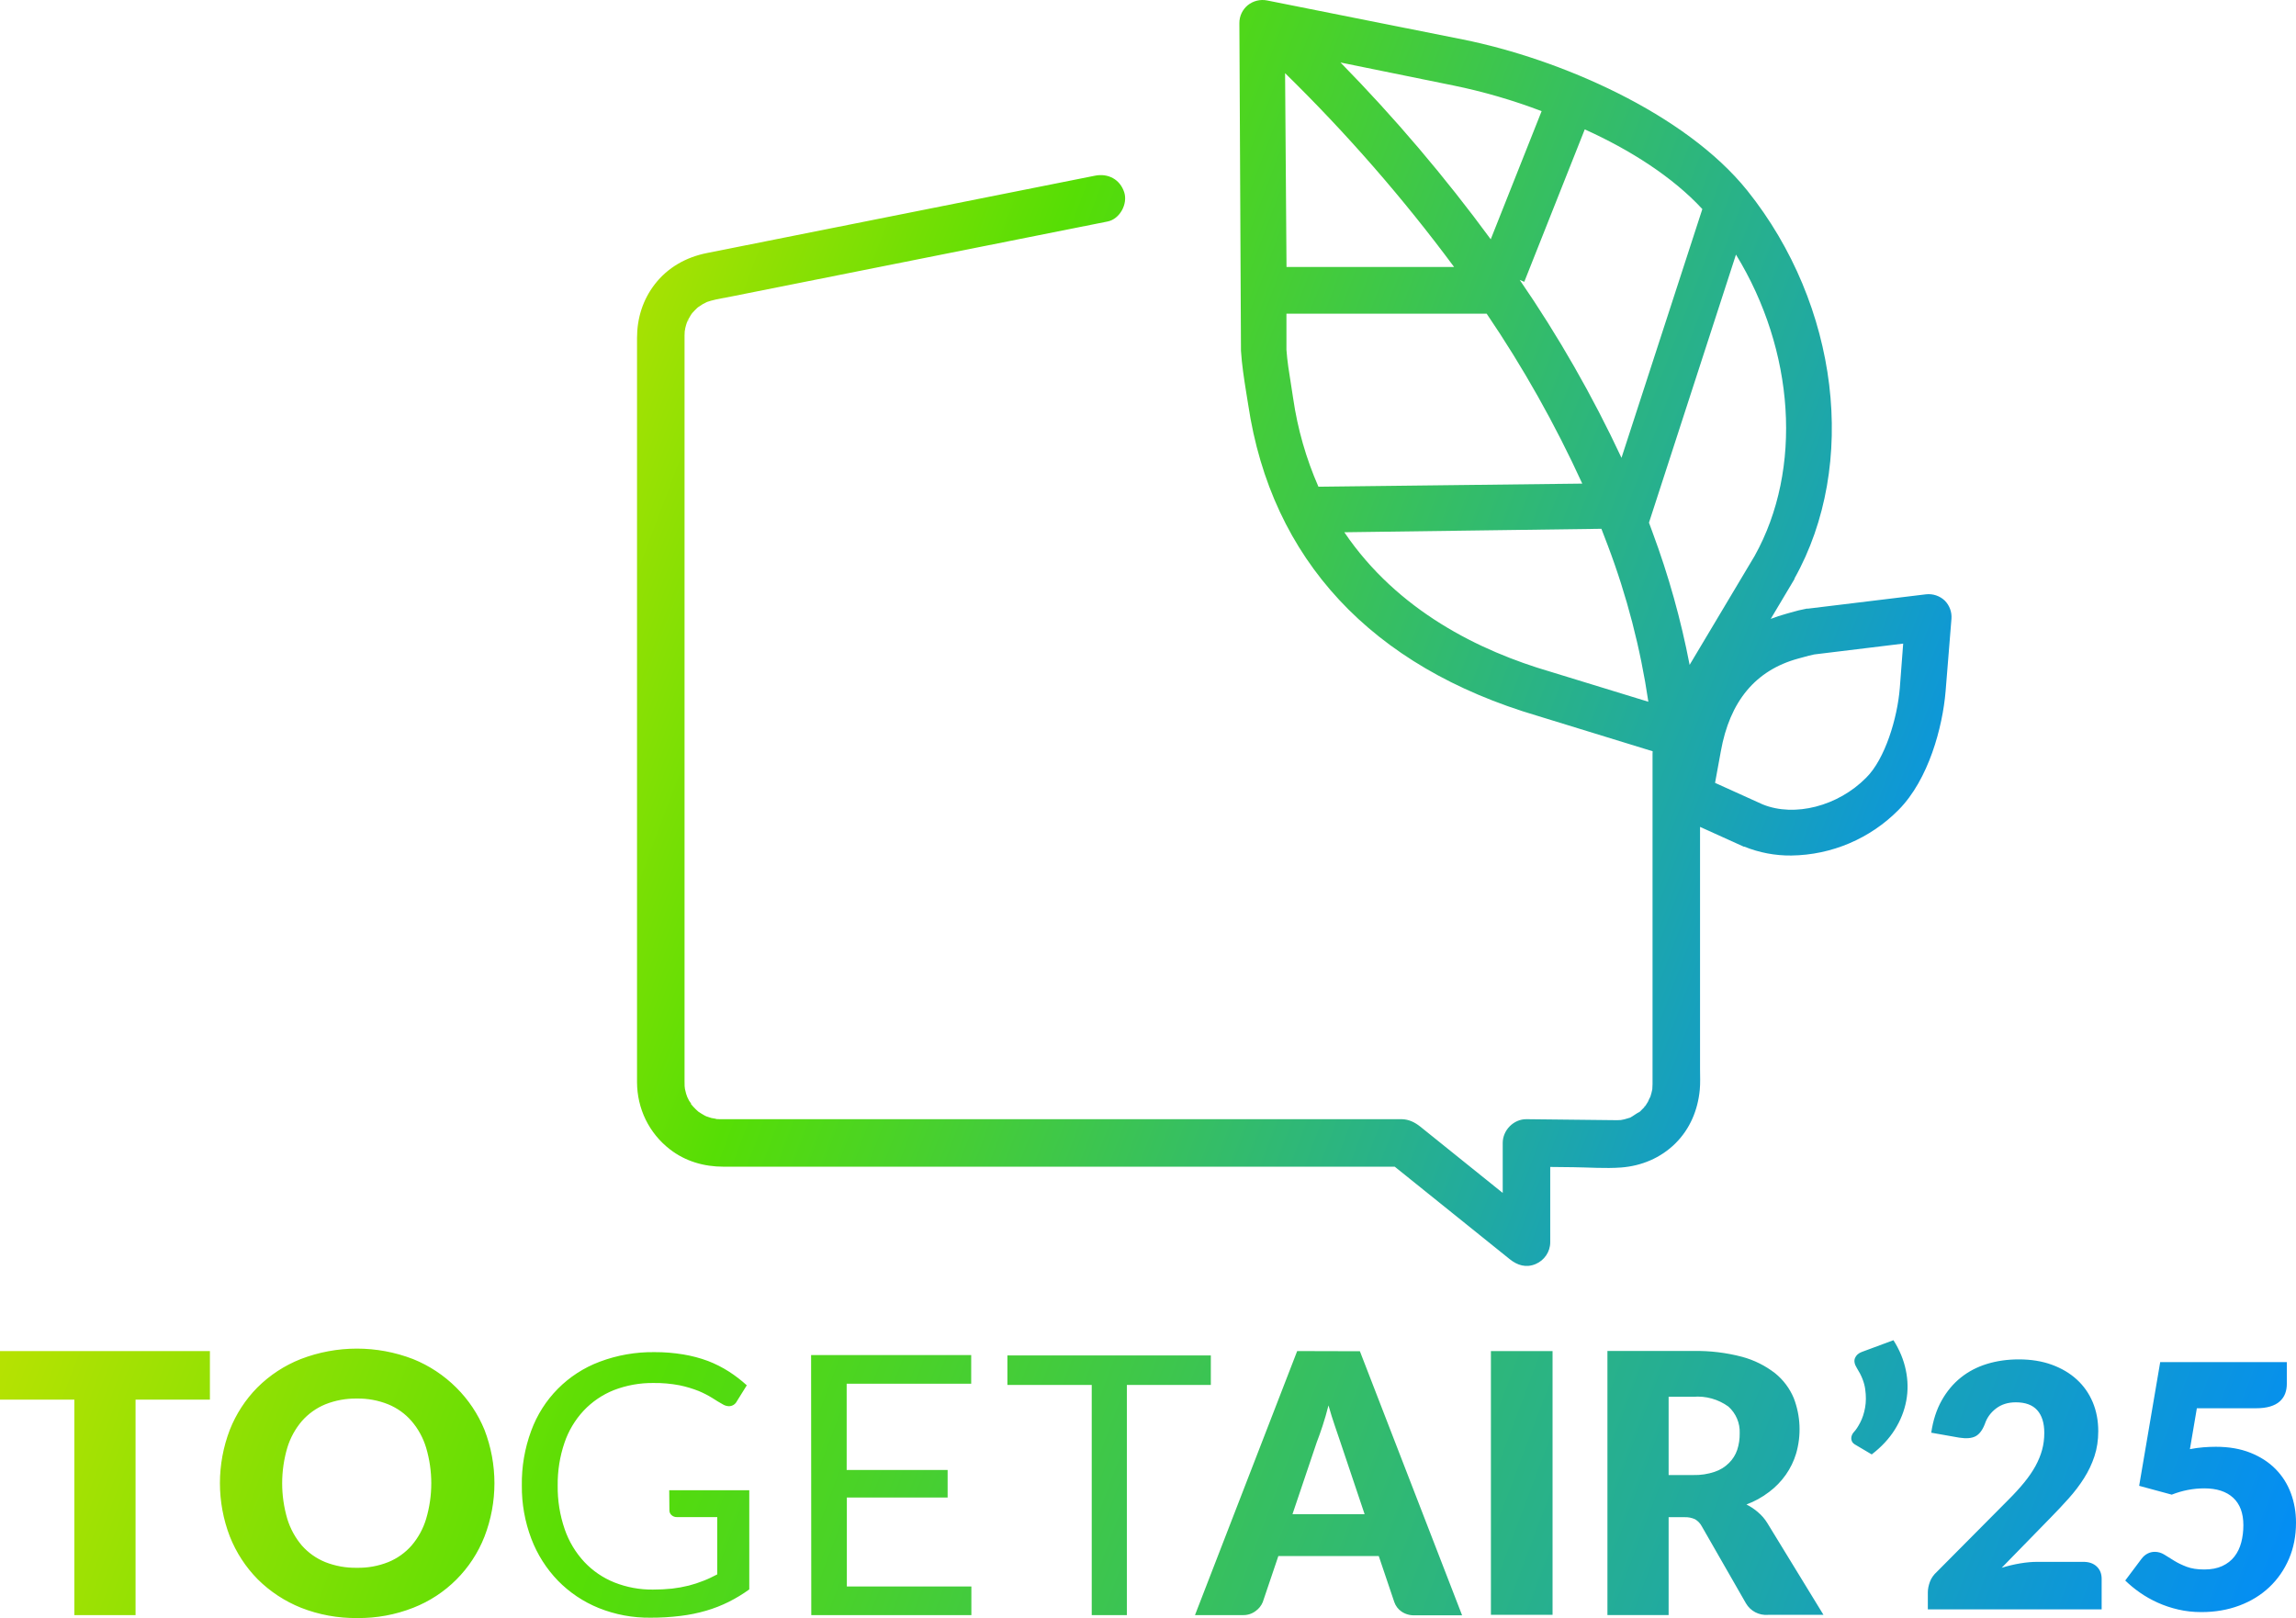 <?xml version="1.0" encoding="UTF-8"?>
<svg id="Layer_4" xmlns="http://www.w3.org/2000/svg" version="1.1" xmlns:xlink="http://www.w3.org/1999/xlink" viewBox="0 0 775.418 546.534">
  <!-- Generator: Adobe Illustrator 29.3.0, SVG Export Plug-In . SVG Version: 2.1.0 Build 146)  -->
  <defs>
    <linearGradient id="linear-gradient" x1="662.005" y1="413.758" x2="40.783" y2="179.886" gradientUnits="userSpaceOnUse">
      <stop offset=".004" stop-color="#008aff"/>
      <stop offset=".606" stop-color="#56de05"/>
      <stop offset="1" stop-color="#ffe500"/>
    </linearGradient>
    <linearGradient id="linear-gradient1" x1="709.335" y1="288.038" x2="88.112" y2="54.166" xlink:href="#linear-gradient"/>
    <linearGradient id="linear-gradient2" x1="622.214" y1="519.453" x2=".991" y2="285.581" xlink:href="#linear-gradient"/>
    <linearGradient id="linear-gradient3" x1="695.007" y1="326.096" x2="73.785" y2="92.224" xlink:href="#linear-gradient"/>
    <clipPath id="clippath">
      <path d="M286.005,505.827h34.034v-9.312h-34.095v-29.138h42.056v-9.673h-54.071l.06,87.835h54.07v-9.673h-42.055v-30.039ZM154.104,468.7c-4.172-4.164-9.139-7.445-14.602-9.644-12.211-4.71-25.729-4.71-37.94,0-5.487,2.166-10.477,5.44-14.657,9.611-4.028,4.084-7.181,8.938-9.283,14.265-4.461,11.609-4.461,24.446,0,36.055,2.142,5.407,5.343,10.333,9.435,14.473,4.171,4.14,9.137,7.397,14.593,9.587,6.05,2.375,12.492,3.562,18.991,3.482,6.482.08,12.916-1.107,18.949-3.482,11.015-4.316,19.72-13.021,24.037-24.036,4.476-11.593,4.476-24.446,0-36.047-2.183-5.352-5.424-10.197-9.523-14.265ZM143.915,513.035c-.995,3.313-2.672,6.386-4.926,9.01-2.15,2.447-4.845,4.365-7.87,5.592-3.362,1.34-6.956,1.99-10.574,1.917-3.651.072-7.285-.578-10.687-1.917-3.033-1.235-5.737-3.145-7.903-5.592-2.238-2.631-3.914-5.704-4.926-9.01-2.31-7.846-2.31-16.19,0-24.029,1.003-3.313,2.68-6.378,4.926-9.01,2.166-2.463,4.87-4.397,7.903-5.648,3.401-1.348,7.028-2.014,10.687-1.958,3.626-.056,7.22.609,10.574,1.958,3.033,1.243,5.729,3.177,7.87,5.648,2.255,2.623,3.931,5.696,4.926,9.01,2.319,7.839,2.319,16.182,0,24.029ZM0,472.753h25.113v72.786h20.667v-72.786h25.113v-16.402H0v16.402ZM226.077,510.092c-.024.625.23,1.229.691,1.652.504.469,1.174.718,1.862.691h13.608v19.346c-1.562.811-3.005,1.532-4.656,2.163-1.615.648-3.271,1.19-4.957,1.622-1.849.46-3.725.802-5.618,1.021-2.165.225-4.341.335-6.518.33-4.44.047-8.848-.77-12.977-2.403-3.846-1.538-7.311-3.896-10.153-6.909-2.962-3.18-5.224-6.946-6.639-11.054-1.644-4.772-2.448-9.793-2.372-14.84-.058-4.881.714-9.736,2.283-14.359,1.366-4.045,3.577-7.751,6.488-10.874,2.858-3.031,6.344-5.399,10.214-6.939,4.273-1.645,8.82-2.46,13.397-2.403,2.953-.036,5.902.225,8.801.781,2.194.455,4.345,1.099,6.429,1.923,1.602.668,3.149,1.461,4.625,2.373,1.262.821,2.404,1.512,3.425,2.073.638.414,1.374.652,2.133.691,1.142.008,2.19-.632,2.704-1.652l3.364-5.407c-1.871-1.706-3.88-3.253-6.008-4.626-2.245-1.438-4.631-2.646-7.119-3.605-2.688-.993-5.464-1.727-8.291-2.193-3.196-.532-6.432-.793-9.673-.781-6.347-.094-12.654,1.006-18.594,3.244-10.75,4.028-19.2,12.555-23.131,23.341-2.183,5.9-3.252,12.154-3.154,18.444-.064,6.156,1.027,12.269,3.214,18.024,2.01,5.289,5.077,10.113,9.012,14.179,3.897,3.974,8.57,7.102,13.728,9.192,5.564,2.236,11.516,3.349,17.513,3.274,3.373.011,6.745-.19,10.093-.601,2.948-.35,5.862-.942,8.711-1.772,2.639-.768,5.203-1.774,7.661-3.004,2.4-1.207,4.7-2.603,6.879-4.175v-33.494h-27.036l.06,6.729ZM593.695,510.756c-1.179-1.019-2.479-1.885-3.875-2.583,2.752-1.027,5.336-2.455,7.662-4.236,2.183-1.636,4.084-3.602,5.648-5.832,1.524-2.174,2.688-4.573,3.458-7.116,1.797-6.169,1.516-12.748-.787-18.741-1.364-3.273-3.522-6.154-6.274-8.384-3.306-2.575-7.1-4.469-11.144-5.56-5.383-1.42-10.927-2.086-16.495-1.982h-29.019v89.191h20.666v-33.046h5.287c1.276-.064,2.544.184,3.699.722.971.602,1.756,1.452,2.278,2.463l14.842,25.89c1.525,2.631,4.42,4.148,7.453,3.907h18.742l-18.983-31.033c-.85-1.38-1.917-2.615-3.161-3.658ZM586.699,489.728c-.562,1.661-1.508,3.177-2.76,4.413-1.364,1.372-3.033,2.399-4.87,3.001-2.311.778-4.742,1.147-7.181,1.083h-8.352v-26.435h8.352c4.212-.345,8.416.826,11.834,3.305,2.559,2.287,3.963,5.592,3.819,9.01.032,1.909-.248,3.811-.842,5.624ZM503.52,545.449h20.818v-89.097h-20.818v89.097ZM438.091,456.353l-34.514,89.183h16.133c1.565.056,3.105-.433,4.357-1.38,1.067-.754,1.902-1.797,2.399-3.001l5.264-15.564h33.913l5.255,15.564c.449,1.292,1.299,2.415,2.431,3.185,1.299.882,2.848,1.324,4.42,1.26h16.038l-34.514-89.19-21.18-.056ZM436.502,511.446l8.2-24.301c.601-1.532,1.26-3.394,1.957-5.504.69-2.102,1.38-4.445,2.005-6.932.698,2.463,1.412,4.742,2.134,6.844l1.861,5.472,8.207,24.422h-24.365ZM408.927,457.824h-68.7v9.973h28.477v77.742h11.865v-77.742h28.358v-9.973ZM773.666,504.304c-1.164-3.115-2.894-5.828-5.184-8.139-2.295-2.312-5.122-4.137-8.487-5.475-3.364-1.338-7.244-2.007-11.638-2.007-1.372,0-2.788.059-4.238.174-1.455.115-2.967.325-4.529.63l2.346-13.816h19.951c1.87,0,3.476-.199,4.814-.602,1.338-.4,2.418-.974,3.241-1.719.817-.745,1.422-1.615,1.803-2.609s.577-2.102.577-3.325v-7.336h-42.763l-7.109,41.789,11.006,2.981c3.588-1.413,7.261-2.122,11.006-2.122,4.204,0,7.451,1.061,9.746,3.18,2.29,2.122,3.437,5.209,3.437,9.259,0,2.063-.241,4.003-.717,5.819-.476,1.814-1.243,3.401-2.29,4.755-1.052,1.358-2.418,2.43-4.103,3.21-1.679.784-3.706,1.176-6.074,1.176s-4.355-.305-5.962-.915c-1.607-.613-3.012-1.29-4.215-2.038-1.204-.745-2.312-1.433-3.325-2.063-1.013-.63-2.088-.946-3.236-.946-.879,0-1.702.202-2.463.602-.767.403-1.433.985-2.01,1.749l-5.503,7.336c1.489,1.453,3.152,2.819,4.988,4.101,1.836,1.279,3.829,2.407,5.99,3.381,2.161.974,4.473,1.749,6.936,2.32,2.463.574,5.055.862,7.77.862,4.658,0,8.951-.736,12.87-2.208,3.913-1.469,7.289-3.544,10.116-6.219,2.827-2.673,5.033-5.856,6.622-9.545,1.584-3.686,2.379-7.767,2.379-12.237,0-3.555-.588-6.888-1.752-10.004ZM626.515,487.938l5.615,3.325c3.286-2.522,5.895-5.329,7.826-8.425,1.931-3.096,3.208-6.334,3.84-9.718.633-3.381.582-6.821-.146-10.317-.722-3.496-2.116-6.869-4.182-10.118l-10.664,3.955c-1.142.42-1.92,1.108-2.318,2.066-.403.954-.185,2.099.655,3.437,1.528,2.41,2.458,4.75,2.782,7.023.325,2.273.313,4.366-.028,6.278-.347,1.909-.89,3.583-1.635,5.016s-1.444,2.494-2.094,3.18c-.263.269-.487.582-.655.946-.174.364-.269.747-.291,1.148-.017.4.067.792.258,1.176.196.381.537.725,1.036,1.03ZM703.59,527.549h-15.59c-1.758,0-3.667.171-5.732.515s-4.148.84-6.247,1.489l16.335-16.738c2.217-2.253,4.31-4.478,6.275-6.678,1.97-2.197,3.7-4.47,5.189-6.821,1.489-2.348,2.665-4.823,3.527-7.423.862-2.597,1.288-5.427,1.288-8.484,0-3.555-.621-6.813-1.859-9.774-1.243-2.961-3.034-5.511-5.363-7.652-2.329-2.138-5.15-3.812-8.453-5.016-3.308-1.204-7.025-1.805-11.151-1.805-3.823,0-7.395.507-10.72,1.52s-6.275,2.55-8.856,4.613c-2.581,2.066-4.736,4.644-6.477,7.739-1.741,3.096-2.917,6.726-3.527,10.891l9.405,1.663c2.407.383,4.26.23,5.559-.459,1.299-.686,2.351-2.082,3.152-4.185.689-2.063,1.937-3.793,3.756-5.187,1.814-1.394,4.042-2.094,6.678-2.094,3.247,0,5.665.89,7.249,2.667s2.379,4.327,2.379,7.652c0,2.026-.246,3.947-.745,5.76-.498,1.817-1.243,3.63-2.234,5.447-.996,1.814-2.256,3.658-3.784,5.531-1.528,1.873-3.325,3.84-5.391,5.903l-24.077,24.248c-1.142,1.033-1.948,2.18-2.407,3.44-.459,1.262-.689,2.446-.689,3.555v5.732h58.701v-10.317c0-1.721-.554-3.107-1.663-4.157-1.108-1.052-2.614-1.576-4.529-1.576Z" fill="none"/>
    </clipPath>
    <linearGradient id="linear-gradient4" x1="745.766" y1="675.604" x2="-128.223" y2="346.573" xlink:href="#linear-gradient"/>
  </defs>
  <g>
    <path d="M555.817,373.326c-.581.468-.665.746-.533.69.157-.181.311-.414.481-.609.017-.027.035-.054.052-.08Z" fill="url(#linear-gradient)"/>
    <path d="M232.039,108.781c-.007.02-.013.041-.02.062.498-.485.53-.984.356-.804-.007.013-.016.026-.023.039-.047.092-.188.478-.313.703Z" fill="url(#linear-gradient1)"/>
    <path d="M233.888,373.532c-.125-.349-.284-.581-.408-.697.167.234.313.467.405.693.001.001.003.003.004.004Z" fill="url(#linear-gradient2)"/>
    <path d="M656.81,202.877c-1.701-1.621-4.036-2.399-6.37-2.134l-39.826,4.838h-.457c-1.829.345-3.65.786-5.431,1.324l-1.476.417c-1.797.481-3.546,1.083-5.223,1.717l8.015-13.462v-.177c21.542-38.478,15.027-92.343-15.917-131.006-21.028-26.195-63.445-44.519-96.122-51.066L427.908.147c-2.303-.449-4.685.144-6.515,1.621-1.789,1.476-2.832,3.682-2.824,6.009l.537,110.275c.016.136.016.281,0,.417.305,4.749,1.027,9.403,1.741,13.88.241,1.444.481,3.001.698,4.324,7.806,52.301,41.663,88.613,97.775,105.14l38.825,11.942c-.026.261-.041.525-.041.794v102.138c0,2.97.005,5.94,0,8.909,0,.193.002.387,0,.58-.006.585-.038,1.165-.079,1.747-.015.069-.032.145-.052.242-.143.696-.322,1.384-.539,2.06-.041.127-.086.252-.131.378-.304.389-.52,1.142-.744,1.536-.232.407-.489.795-.744,1.185.061-.049.112-.094.184-.147-.084.061-.161.141-.236.227-.064.098-.128.195-.19.293-.124.196-.228.29-.291.316-.01.011-.019.025-.029.036-.41.455-.841.889-1.29,1.305-.068.063-.138.125-.209.187-1.079.52-2.126,1.386-3.198,1.959-.045.013-.083.024-.138.041-.602.186-1.193.383-1.806.533-.148.036-.809.156-1.218.236-.395.028-.79.047-1.186.052-.541.008-1.083-.006-1.624-.012-2.766-.031-5.532-.061-8.297-.092-6.493-.072-12.985-.144-19.478-.215-.426-.005-.852-.009-1.278-.014-4.337-.048-8.023,3.715-8.023,8.023v16.886c-5.201-4.184-10.402-8.368-15.603-12.552-4.069-3.273-8.121-6.567-12.206-9.819-1.879-1.496-3.875-2.491-6.297-2.538-.696-.013-1.394,0-2.09,0h-226.289c-.519,0-1.037.004-1.556,0-.033,0-.067,0-.1,0-.168-.002-.288,0-.502-.006-.297-.008-.595-.023-.892-.043-.489-.204-1.199-.212-1.701-.345-.601-.16-1.183-.409-1.778-.583-.204-.103-.41-.202-.612-.31-.653-.35-1.26-.761-1.887-1.152-.089-.066-.176-.131-.244-.191-.515-.45-1.006-.927-1.474-1.426-.135-.145-.263-.295-.393-.444.016.046.035.084.05.134-.013-.045-.035-.092-.054-.138-.119-.136-.239-.271-.359-.406-.336-.376-.241-.47-.046-.287-.272-.379-.589-.757-.779-1.094-.096-.169-.385-.777-.581-1.177-.152-.431-.365-1.019-.407-1.163-.15-.515-.258-1.039-.38-1.56-.029-.333-.102-.683-.117-.997-.028-.581-.023-1.161-.023-1.742v-235.221c0-5.412-.018-10.823,0-16.235,0-.109-.001-.219,0-.329.005-.481.032-.96.062-1.439.106-.284.125-.799.181-1.042.158-.675.356-1.338.583-1.993-.029.028-.05.056-.082.084.031-.027.066-.081.102-.146.027-.078.049-.158.078-.235.104-.286.194-.441.258-.507.283-.544.589-1.076.921-1.592.147-.229.314-.452.471-.679.528-.555,1.026-1.124,1.591-1.645.127-.117.259-.229.389-.342.548-.293,1.075-.752,1.603-1.056.465-.267.958-.487,1.438-.727.438-.141.869-.291,1.313-.415,2.21-.613,4.521-.956,6.767-1.404,12.096-2.411,24.193-4.823,36.289-7.234,16.33-3.255,32.659-6.511,48.989-9.766,12.18-2.428,24.359-4.856,36.539-7.284,1.799-.359,3.598-.717,5.396-1.076,4.123-.822,6.871-5.952,5.603-9.869-1.418-4.381-5.451-6.484-9.869-5.603-6.184,1.233-12.369,2.466-18.553,3.698-13.894,2.77-27.789,5.54-41.683,8.309-14.827,2.956-29.654,5.912-44.481,8.867-8.804,1.755-17.608,3.51-26.411,5.265-6.953,1.386-13.156,4.853-17.532,10.518-4.08,5.281-6.009,11.527-6.009,18.176v246.452c0,1.62-.005,3.241,0,4.861.027,8.982,4.032,17.26,11.135,22.747,5.218,4.031,11.488,5.837,18.036,5.837h226.726c11.226,9.03,22.451,18.06,33.677,27.09,1.714,1.379,3.428,2.757,5.142,4.136,2.591,2.084,5.527,3.025,8.764,1.659,2.912-1.229,4.932-4.113,4.932-7.332v-25.464c2.59.029,5.18.057,7.77.086,5.324.059,10.789.493,16.107.105,6.915-.505,13.414-3.221,18.376-8.129,4.931-4.877,7.584-11.239,8.248-18.068.229-2.357.094-4.786.094-7.149v-80.491c0-.405.004-.811.004-1.217l14.74,6.668h.209c5.03,2.038,10.422,3.057,15.861,3.001,13.647-.168,26.676-5.72,36.255-15.436,10.125-10.213,14.866-27.968,15.861-40.042l1.982-24.518c.168-2.263-.658-4.485-2.254-6.097ZM231.285,111.378c0-.015.002-.031.003-.046.054-.864.037-.432-.003.046ZM574.896,70.588v.12l-27.278,83.928c-9.788-20.94-21.277-41.029-34.362-60.075l1.532.626,20.426-51.483c15.38,6.94,29.797,16.158,39.681,26.885ZM490.784,28.861c10.173,2.078,20.154,4.982,29.861,8.681l-17.185,43.284c-15.476-21.084-32.429-41.037-50.737-59.714l38.061,7.75ZM491.081,90.172h-56.593l-.481-65.459c20.723,20.282,39.81,42.168,57.075,65.459ZM436.742,134.627c-.209-1.5-.449-3.001-.69-4.477-.69-4.228-1.324-8.223-1.589-12.01v-12.195h67.617c12.347,18.196,23.146,37.403,32.292,57.404l-89.102,1.051c-4.164-9.491-7.036-19.512-8.528-29.773ZM523.71,226.914c-24.037-7.004-51.732-20.611-69.695-47.135l86.816-1.171c.746,1.893,1.468,3.755,2.134,5.56,6.466,17.073,11.064,34.803,13.727,52.863l-32.982-10.117ZM556.901,176.538l29.38-90.546c19.793,32.3,22.681,72.399,6.306,101.779l-21.959,36.801c-2.928-15.244-7.116-30.214-12.524-44.76-.393-1.083-.786-2.166-1.203-3.273ZM641.614,232.378c-.81,10.181-4.99,24.029-11.36,30.311-9.523,9.644-24.213,13.398-34.964,9.01l-16.07-7.269,1.95-10.662c3.009-16.856,11.689-27.398,26.163-31.329l1.653-.449c1.324-.361,2.583-.722,3.731-.939l30.038-3.658-1.139,14.987Z" fill="url(#linear-gradient3)"/>
  </g>
  <g clip-path="url(#clippath)">
    <rect x="-162.101" y="436.562" width="941.745" height="149.053" fill="url(#linear-gradient4)"/>
  </g>
</svg>